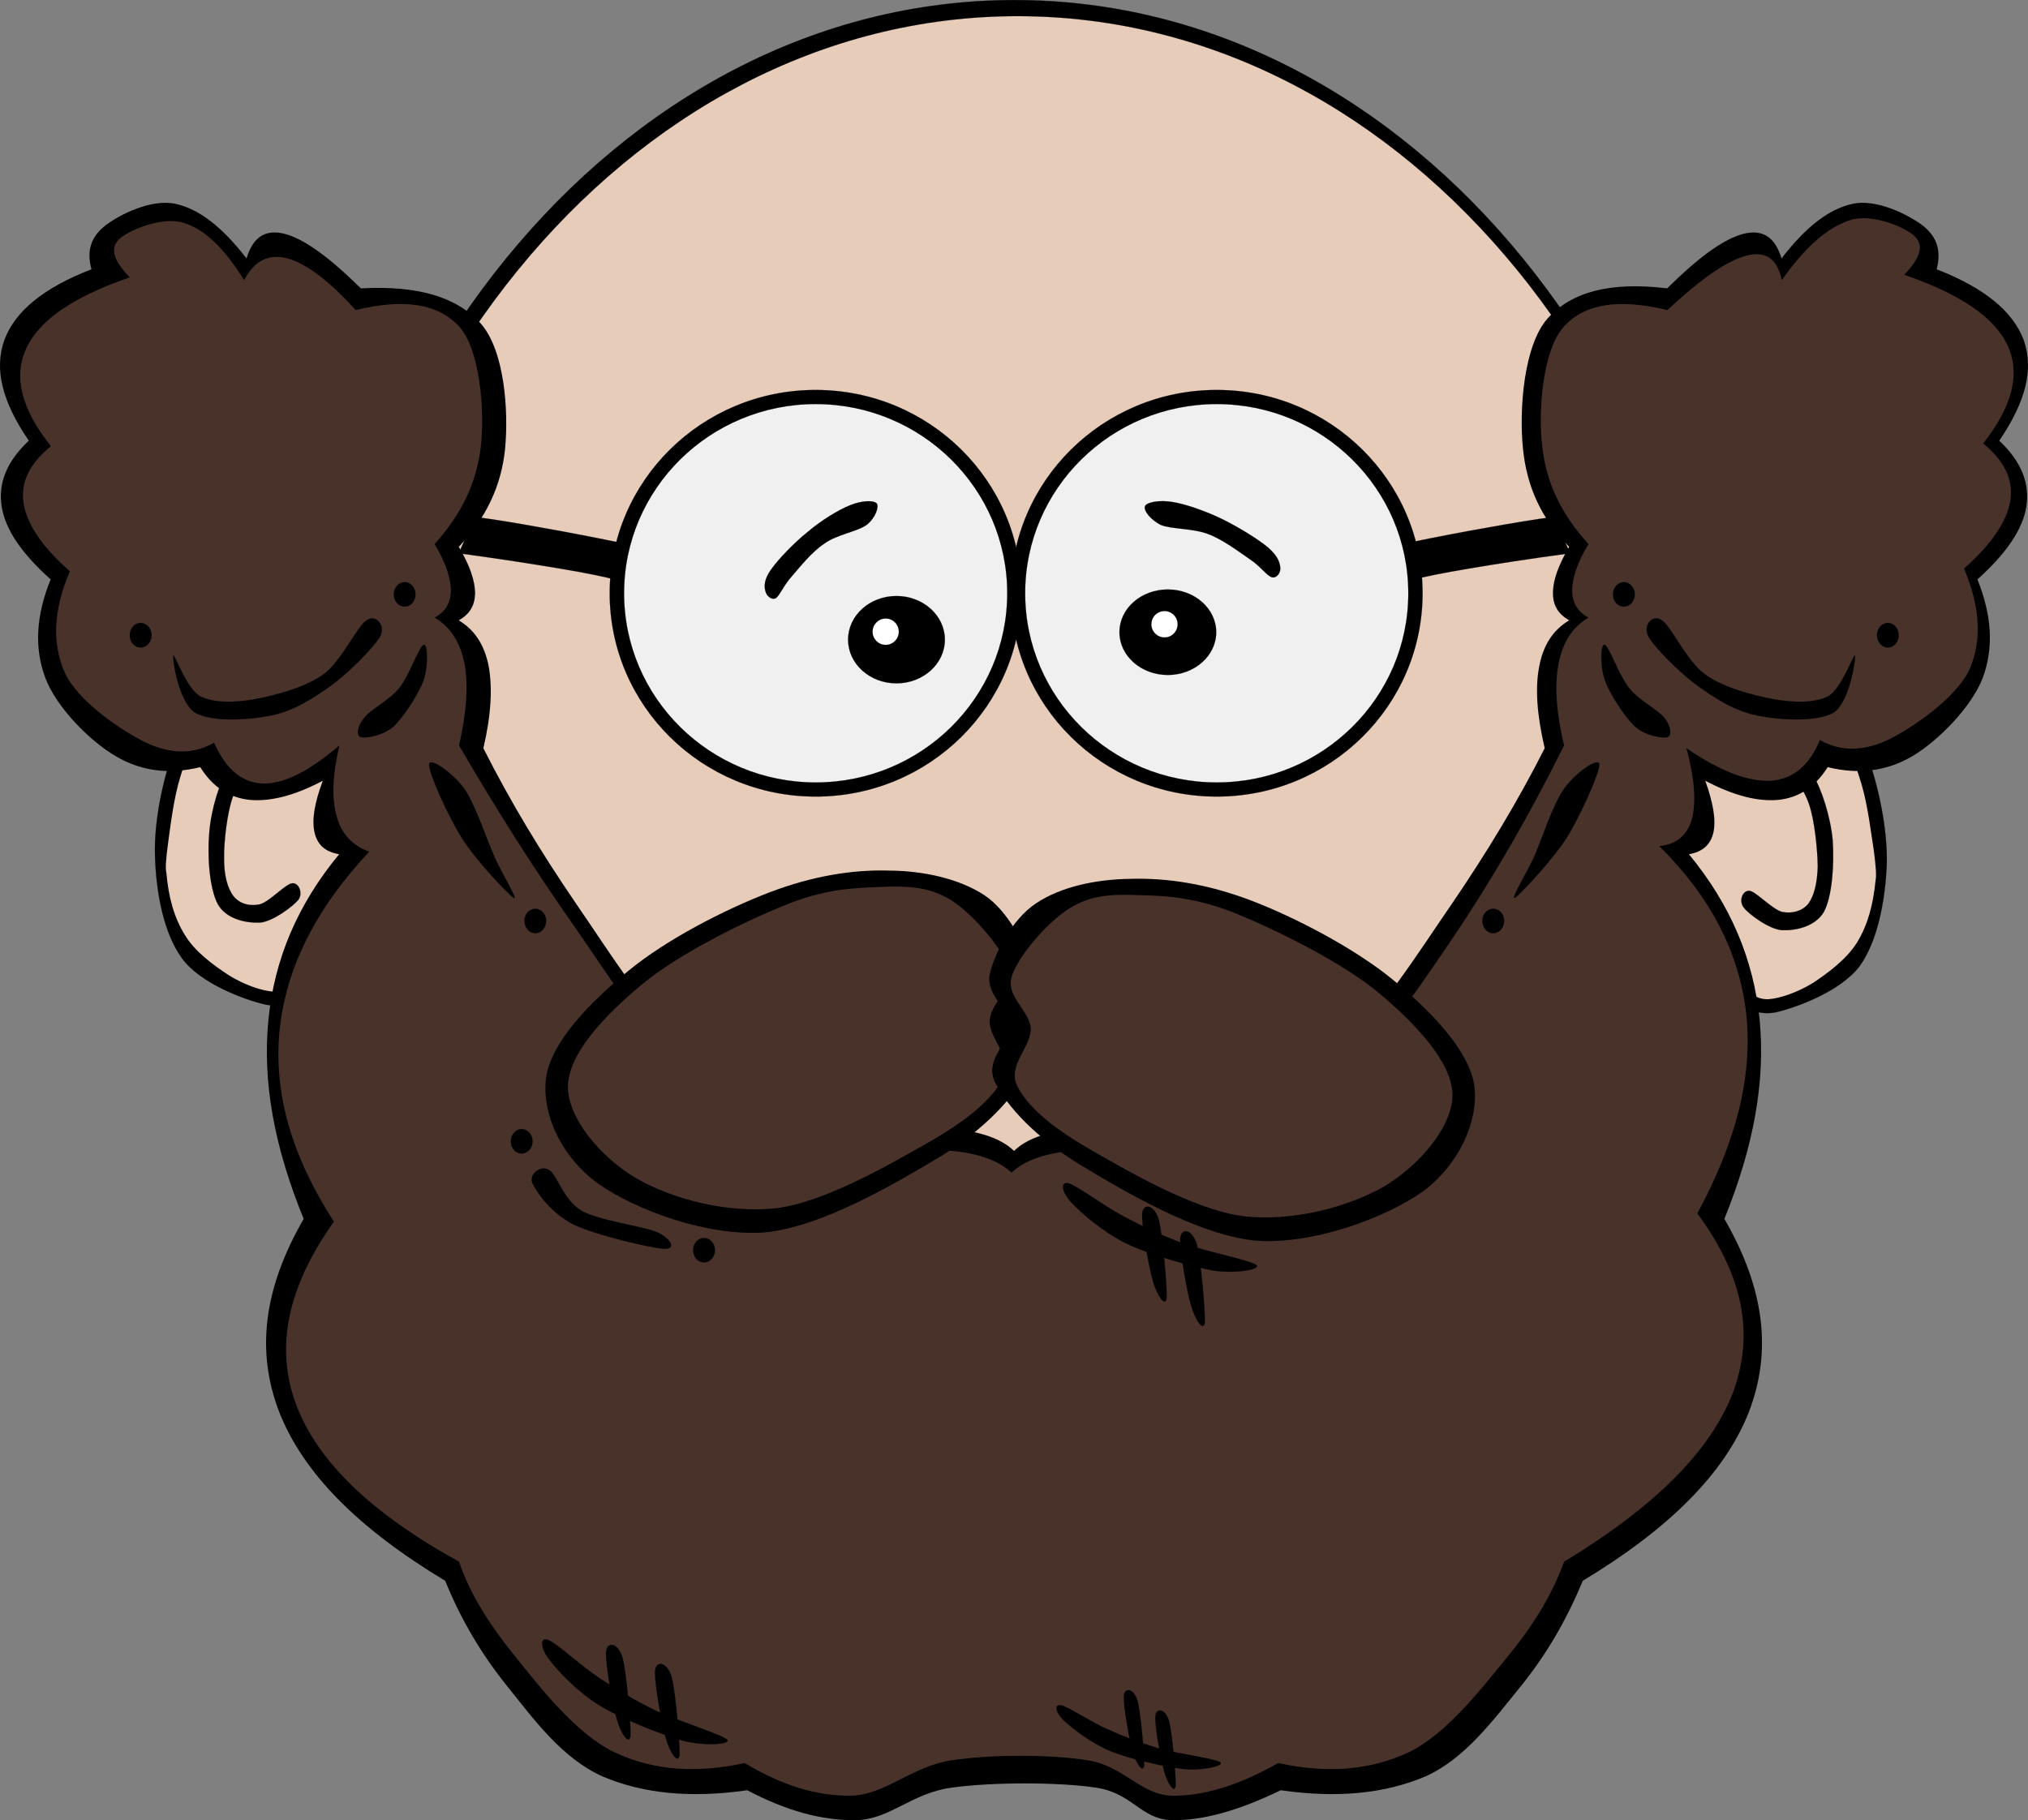 <?xml version="1.0" encoding="UTF-8" standalone="no"?>
<!-- Created with Inkscape (http://www.inkscape.org/) -->
<svg xmlns:svg="http://www.w3.org/2000/svg" xmlns="http://www.w3.org/2000/svg" xmlns:dc="http://purl.org/dc/elements/1.1/" xmlns:cc="http://web.resource.org/cc/" xmlns:rdf="http://www.w3.org/1999/02/22-rdf-syntax-ns#" version="1.0" width="558.291" height="501.177" viewBox="0 0 558.291 501.177" id="Layer_1" xml:space="preserve"><rect x="0" y="0" width="558.291" height="501.177" fill="#808080" stroke="none"/><defs id="defs120"/>




<g id="g5">
	<path d="M 81.336,242.874 C 81.336,376.974 169.968,485.729 279.299,485.729 C 388.596,485.729 477.228,376.973 477.228,242.874 C 477.228,108.774 388.596,0.018 279.299,0.018 C 169.968,0.018 81.336,108.774 81.336,242.874 L 81.336,242.874 z " style="fill-rule:evenodd;stroke:black;stroke-width:0.036;stroke-miterlimit:10" id="path7"/>
	<path d="M 85.548,243.306 C 85.548,375.174 172.668,482.13 280.128,482.13 C 387.588,482.13 474.708,375.174 474.708,243.306 C 474.708,111.402 387.588,4.446 280.128,4.446 C 172.668,4.446 85.548,111.402 85.548,243.306 L 85.548,243.306 z " style="fill:#e8ccba;fill-rule:evenodd;stroke:black;stroke-width:0.036;stroke-miterlimit:10" id="path9"/>
	<path d="M 98.724,199.422 C 97.5,194.562 95.304,191.106 91.992,188.622 C 88.68,186.138 84.216,184.806 78.996,184.77 C 73.632,184.662 65.388,184.482 60.24,188.118 C 54.984,191.718 50.844,198.054 47.964,206.154 C 44.94,214.146 42.348,225.954 42.672,235.746 C 42.96,245.502 44.976,256.878 50.124,263.897 C 55.2,270.809 67.116,275.238 73.236,276.641 C 79.176,277.757 82.776,274.662 85.98,271.097 C 89.148,267.497 91.056,262.205 91.992,255.221 L 91.992,255.221 L 98.724,199.422 L 98.724,199.422 z " style="fill-rule:evenodd;stroke:black;stroke-width:0.036;stroke-miterlimit:10" id="path11"/>
	<path d="M 92.712,259.326 C 92.136,257.49 91.416,256.733 90.552,256.914 C 89.688,257.166 88.644,258.317 87.42,260.514 C 85.98,262.638 84.432,266.922 82.38,269.19 C 80.256,271.278 78.672,273.079 75.396,273.043 C 72.012,272.863 67.008,271.063 62.904,268.471 C 58.764,265.735 53.688,262.099 50.88,257.419 C 47.928,252.667 46.38,247.015 45.804,240.319 L 45.804,240.319 C 45.48,239.095 45.696,236.287 46.308,231.895 C 46.92,227.359 47.856,219.583 49.656,213.859 C 51.42,207.955 53.652,201.583 56.64,197.515 C 59.592,193.447 63.12,190.891 67.224,189.559 C 71.112,188.047 76.764,188.587 80.436,188.839 C 83.964,189.019 86.628,189.667 88.86,190.783 C 90.984,191.863 92.64,193.303 93.684,195.103 C 94.728,196.723 94.368,199.747 95.124,200.863 C 95.808,201.907 96.636,202.195 97.752,201.583 C 98.76,200.863 99.84,199.603 101.136,197.263 L 101.136,197.263 C 98.328,217.926 95.52,238.626 92.712,259.326 L 92.712,259.326 z " style="fill:#e8ccba;fill-rule:evenodd" id="path13"/>
	<path d="M 87.924,211.23 C 87.42,209.718 84.792,207.126 82.38,205.938 C 79.824,204.606 76.188,203.166 72.984,203.994 C 69.636,204.786 65.748,206.694 63.12,210.978 C 60.456,215.262 58.116,222.786 57.612,229.266 C 57.036,235.674 57.648,244.71 59.988,248.994 C 62.292,253.098 67.764,254.178 71.544,254.035 C 75.144,253.747 80.616,249.571 82.128,247.771 C 83.496,245.899 82.236,242.983 80.436,243.199 C 78.6,243.379 74.208,248.275 71.544,248.995 C 68.7,249.607 66.072,248.887 64.344,246.835 C 62.616,244.639 61.68,241.039 61.68,236.467 C 61.608,231.787 62.508,223.831 64.092,219.403 C 65.568,214.939 68.412,211.411 70.824,209.791 C 73.2,208.027 76.044,208.459 78.528,209.287 C 80.904,210.115 83.604,214.147 85.26,214.579 C 86.772,214.794 88.356,212.706 87.924,211.23 L 87.924,211.23 z " style="fill-rule:evenodd;stroke:black;stroke-width:0.036;stroke-miterlimit:10" id="path15"/>
	<path d="M 463.404,201.51 C 464.592,196.686 466.788,193.122 470.135,190.674 C 473.411,188.154 477.732,186.93 483.095,186.858 C 488.423,186.75 496.631,186.57 501.887,190.206 C 507.072,193.806 511.104,200.142 514.127,208.242 C 517.043,216.234 519.635,228.042 519.419,237.834 C 519.023,247.59 517.007,258.966 511.967,265.986 C 506.783,272.897 494.831,277.326 488.892,278.729 C 482.843,279.845 479.244,276.75 476.148,273.185 C 472.944,269.585 471.036,264.293 470.135,257.309 L 470.135,257.309 L 463.404,201.51 L 463.404,201.51 z " style="fill-rule:evenodd;stroke:black;stroke-width:0.036;stroke-miterlimit:10" id="path17"/>
	<path d="M 469.416,261.414 C 469.956,259.578 470.676,258.822 471.576,259.002 C 472.332,259.254 473.376,260.406 474.708,262.602 C 476.112,264.726 477.66,269.01 479.748,271.278 C 481.8,273.367 483.349,275.167 486.732,275.131 C 490.007,274.951 495.047,273.151 499.224,270.559 C 503.255,267.859 508.368,264.116 511.247,259.471 C 514.163,254.683 515.675,249.139 516.323,242.407 L 516.323,242.407 C 516.611,241.183 516.395,238.375 515.819,233.983 C 515.099,229.447 514.163,221.671 512.47,215.947 C 510.67,210.043 508.439,203.671 505.487,199.603 C 502.426,195.535 498.899,192.979 494.903,191.647 C 490.835,190.135 485.255,190.675 481.655,190.927 C 478.019,191.107 475.355,191.755 473.231,192.871 C 470.962,193.951 469.415,195.391 468.443,197.191 C 467.291,198.811 467.687,201.835 467.003,202.951 C 466.247,203.995 465.312,204.283 464.339,203.671 C 463.295,202.951 462.18,201.691 460.991,199.351 L 460.991,199.351 C 463.8,220.014 466.608,240.714 469.416,261.414 L 469.416,261.414 z " style="fill:#e8ccba;fill-rule:evenodd" id="path19"/>
	<path d="M 474.204,213.318 C 474.636,211.806 477.228,209.214 479.748,208.026 C 482.196,206.694 485.868,205.254 489.108,206.082 C 492.383,206.874 496.272,208.782 498.971,213.066 C 501.492,217.35 503.94,224.874 504.516,231.354 C 504.984,237.762 504.408,246.798 502.104,251.082 C 499.656,255.186 494.291,256.266 490.583,256.122 C 486.875,255.834 481.403,251.658 479.999,249.858 C 478.595,247.986 479.747,245.07 481.655,245.286 C 483.383,245.466 487.847,250.363 490.583,251.082 C 493.283,251.622 496.055,250.937 497.783,248.886 C 499.439,246.654 500.267,243.162 500.411,238.554 C 500.339,233.874 499.547,225.918 498.035,221.49 C 496.487,216.918 493.643,213.57 491.303,211.842 C 488.82,210.042 485.976,210.582 483.6,211.374 C 481.116,212.202 478.452,216.234 476.868,216.666 C 475.248,216.882 473.664,214.794 474.204,213.318 L 474.204,213.318 z " style="fill-rule:evenodd;stroke:black;stroke-width:0.036;stroke-miterlimit:10" id="path21"/>
	<path d="M 167.304,428.273 C 163.884,425.538 156.324,416.826 151.572,411.03 C 146.64,405.09 140.304,396.269 138.936,393.462 C 137.676,390.654 140.88,391.302 143.976,394.29 C 147,397.242 152.112,405.414 156.792,411.03 C 161.256,416.429 169.5,424.206 171.264,427.122 C 172.956,429.966 170.616,430.902 167.304,428.273 L 167.304,428.273 z " style="fill-rule:evenodd;stroke:black;stroke-width:0.036;stroke-miterlimit:10" id="path23"/>
	<path d="M 173.964,433.35 C 174.612,434.538 178.284,437.995 179.58,438.462 C 180.768,438.678 181.884,436.41 181.272,435.258 C 180.516,434.034 176.556,431.946 175.368,431.622 C 174.108,431.262 173.172,432.162 173.964,433.35 L 173.964,433.35 z " style="fill-rule:evenodd;stroke:black;stroke-width:0.036;stroke-miterlimit:10" id="path25"/>
	<path d="M 132.528,383.778 C 132.852,385.038 135.516,389.538 136.632,390.185 C 137.712,390.725 139.368,388.817 139.08,387.521 C 138.612,386.082 135.408,383.093 134.328,382.446 C 133.104,381.834 132.132,382.41 132.528,383.778 L 132.528,383.778 z " style="fill-rule:evenodd;stroke:black;stroke-width:0.036;stroke-miterlimit:10" id="path27"/>
	<path d="M 401.269,421.218 C 404.544,418.447 412.248,409.842 417.037,404.01 C 421.753,398.071 428.269,389.25 429.637,386.442 C 430.789,383.634 427.621,384.283 424.598,387.27 C 421.501,390.294 416.354,398.323 411.782,403.974 C 407.21,409.482 398.966,417.078 397.31,420.102 C 395.544,422.981 397.884,423.81 401.269,421.218 L 401.269,421.218 z " style="fill-rule:evenodd;stroke:black;stroke-width:0.036;stroke-miterlimit:10" id="path29"/>
	<path d="M 394.645,426.33 C 393.817,427.518 390.216,430.974 388.993,431.441 C 387.733,431.693 386.581,429.317 387.337,428.202 C 387.985,426.977 391.945,424.889 393.241,424.565 C 394.393,424.313 395.328,425.034 394.645,426.33 L 394.645,426.33 z " style="fill-rule:evenodd;stroke:black;stroke-width:0.036;stroke-miterlimit:10" id="path31"/>
	<path d="M 436.044,376.722 C 435.612,377.982 432.948,382.482 431.94,383.13 C 430.788,383.67 429.06,381.762 429.528,380.466 C 429.96,379.098 433.02,376.074 434.244,375.426 C 435.36,374.742 436.332,375.354 436.044,376.722 L 436.044,376.722 z " style="fill-rule:evenodd;stroke:black;stroke-width:0.036;stroke-miterlimit:10" id="path33"/>
	<path d="M 279.156,316.89 C 275.7,313.578 270.3,311.67 262.668,310.878 C 254.856,310.122 245.532,315.81 233.436,312.39 C 221.232,308.827 203.34,300.51 190.74,289.926 C 178.104,279.126 168.204,262.746 158.52,248.706 C 148.836,234.522 140.448,220.662 133.068,206.01 L 133.068,206.01 C 135.228,196.83 135.588,189.378 134.544,183.51 C 133.392,177.57 130.692,173.466 126.3,170.802 L 126.3,170.802 C 129.36,169.074 130.728,166.698 130.8,163.278 C 130.728,159.822 129.36,155.718 126.3,150.57 L 126.3,150.57 C 133.752,142.722 138,133.902 139.044,123.57 C 140.052,113.094 138.9,96.57 132.384,89.118 C 125.652,81.63 114.816,78.57 99.336,79.398 L 99.336,79.398 C 90.48,70.65 83.676,65.79 78.384,64.386 C 73.092,63.054 69.636,65.214 67.872,71.154 L 67.872,71.154 C 61.248,62.622 54.984,57.618 48.396,56.142 C 41.736,54.63 32.844,59.094 28.92,62.154 C 25.068,65.214 23.772,69.03 25.176,74.142 L 25.176,74.142 C 11.964,79.254 4.152,85.698 1.2,93.618 C -1.644,101.61 0.552,110.574 7.932,121.338 L 7.932,121.338 C 1.92,126.99 -0.528,132.894 0.444,139.338 C 1.416,145.782 5.916,152.334 13.944,159.534 L 13.944,159.534 C 9.912,169.47 9.408,178.326 12.432,186.534 C 15.456,194.67 24.636,203.994 31.908,208.242 C 39.072,212.418 46.668,213.282 55.128,211.23 L 55.128,211.23 C 58.476,216.63 62.976,219.582 68.628,220.23 C 74.28,220.77 80.976,219.15 88.86,214.974 L 88.86,214.974 C 86.556,221.166 85.8,225.738 86.592,229.23 C 87.384,232.614 89.508,234.558 93.36,235.206 L 93.36,235.206 C 81.948,249.03 75.504,264.042 73.884,280.926 C 72.228,297.846 75.468,315.702 83.604,335.61 L 83.604,335.61 C 72.588,354.69 70.392,371.97 76.872,388.818 C 83.496,405.558 98.4,420.714 122.556,435.258 L 122.556,435.258 C 126.84,445.806 132.456,455.418 139.8,464.49 C 147.072,473.561 154.884,484.29 166.008,489.185 C 177.132,493.866 190.092,495.162 205.716,492.929 L 205.716,492.929 C 216.444,498.581 226.164,501.282 235.704,501.173 C 245.1,500.921 250.896,493.721 261.984,492.209 C 273.108,490.661 291.396,490.661 301.692,492.209 C 311.843,493.721 314.004,500.921 322.608,501.173 C 331.175,501.281 340.932,498.581 352.56,492.929 L 352.56,492.929 C 368.148,495.161 381.108,493.866 392.268,489.185 C 403.32,484.289 411.096,473.561 418.512,464.49 C 425.856,455.418 431.364,445.805 435.719,435.258 L 435.719,435.258 C 459.803,420.714 474.816,405.558 481.44,388.818 C 487.919,371.97 485.724,354.69 474.708,335.61 L 474.708,335.61 C 482.772,315.703 486.013,297.846 484.428,280.926 C 482.773,264.042 476.328,249.03 464.952,235.206 L 464.952,235.206 C 468.696,234.558 470.892,232.614 471.684,229.23 C 472.44,225.738 471.648,221.166 469.452,214.974 L 469.452,214.974 C 477.408,219.15 483.96,220.77 489.684,220.23 C 495.335,219.582 499.728,216.63 503.148,211.23 L 503.148,211.23 C 511.536,213.282 519.24,212.418 526.404,208.242 C 533.568,203.994 542.784,194.67 545.88,186.534 C 548.868,178.326 548.364,169.47 544.368,159.534 L 544.368,159.534 C 552.36,152.334 556.86,145.782 557.868,139.338 C 558.804,132.894 556.356,126.99 550.38,121.338 L 550.38,121.338 C 557.725,110.574 559.92,101.61 557.112,93.618 C 554.124,85.698 546.276,79.254 533.135,74.142 L 533.135,74.142 C 534.503,69.03 533.207,65.214 529.392,62.154 C 525.36,59.094 516.503,54.63 509.915,56.142 C 503.291,57.618 497.027,62.622 490.439,71.154 L 490.439,71.154 C 488.639,65.214 485.183,63.054 479.926,64.386 C 474.599,65.79 467.758,70.65 458.975,79.398 L 458.975,79.398 C 443.495,77.526 432.802,80.226 426.071,87.642 C 419.447,95.058 418.151,112.914 419.267,123.57 C 420.311,134.118 424.414,142.938 431.975,150.57 L 431.975,150.57 C 428.951,155.718 427.511,159.822 427.511,163.278 C 427.511,166.698 428.95,169.074 431.975,170.802 L 431.975,170.802 C 427.546,173.466 424.847,177.57 423.731,183.51 C 422.579,189.378 423.083,196.83 425.243,206.01 L 425.243,206.01 C 417.827,220.662 409.439,234.522 399.791,248.706 C 390.107,262.746 380.063,279.126 367.571,289.926 C 354.935,300.51 336.899,308.826 324.839,312.39 C 312.779,315.81 303.239,310.122 295.644,310.878 C 287.977,311.67 282.576,313.578 279.156,316.89 L 279.156,316.89 z " style="fill-rule:evenodd" id="path35"/>
	<path d="M 278.472,322.866 C 275.016,319.662 269.616,317.574 261.984,316.889 C 254.172,316.169 244.848,321.749 232.752,318.366 C 220.548,314.802 202.656,306.486 190.056,295.902 C 177.528,285.101 168.456,269.874 157.836,254.681 C 147.108,239.417 136.848,223.217 126.372,205.253 L 126.372,205.253 C 128.46,196.109 128.964,188.621 127.884,182.789 C 126.732,176.885 124.032,172.637 119.64,170.045 L 119.64,170.045 C 122.7,168.389 124.068,165.941 124.14,162.557 C 124.068,159.137 122.7,154.889 119.64,149.813 L 119.64,149.813 C 126.984,141.677 131.232,132.965 132.384,122.849 C 133.5,112.769 132.096,96.137 126.372,89.873 C 120.468,83.537 111.252,82.169 97.896,85.373 L 97.896,85.373 C 90.516,77.201 84.324,72.593 79.176,71.153 C 74.028,69.785 70.032,71.729 67.188,77.129 L 67.188,77.129 C 61.896,68.526 56.496,63.234 50.7,61.398 C 44.796,59.418 35.292,63.414 32.736,65.898 C 30.216,68.454 31.26,71.766 35.724,76.374 L 35.724,76.374 C 20.28,81.666 10.884,88.074 7.248,95.886 C 3.648,103.662 5.808,112.554 14.016,122.85 L 14.016,122.85 C 8.148,127.638 5.592,132.787 6.492,138.582 C 7.428,144.306 11.496,150.498 19.236,157.302 L 19.236,157.302 C 14.664,168.03 14.304,176.994 17.76,185.022 C 21.216,192.906 33.24,201.114 40.224,204.498 C 47.1,207.702 53.292,207.702 58.944,204.498 L 58.944,204.498 C 62.184,211.842 66.684,215.586 72.444,215.73 C 78.276,215.838 85.08,212.346 93.432,205.254 L 93.432,205.254 C 91.524,213.462 91.272,219.726 92.676,224.73 C 94.008,229.626 96.996,232.83 101.64,234.486 L 101.64,234.486 C 86.628,250.578 78.672,266.778 76.944,283.914 C 75.324,301.014 80.22,318.222 91.92,336.366 L 91.92,336.366 C 79.176,354.33 75.684,370.782 81.444,386.55 C 87.312,402.246 101.964,416.538 126.372,430.002 L 126.372,430.002 C 129.18,438.317 134.22,446.634 141.348,455.49 C 148.476,464.345 158.376,477.269 169.104,482.454 C 179.832,487.494 191.532,488.357 205.032,485.441 L 205.032,485.441 C 215.148,491.561 224.616,494.513 234.264,494.441 C 243.804,494.189 251.004,486.305 261.984,484.685 C 272.928,483.03 289.164,483.03 299.46,484.685 C 309.54,486.305 313.897,494.189 322.681,494.441 C 331.428,494.513 341.113,491.561 351.876,485.441 L 351.876,485.441 C 365.304,488.357 377.112,487.494 387.84,482.454 C 398.532,477.269 408.288,464.346 415.561,455.49 C 422.76,446.634 427.584,438.317 430.573,430.002 L 430.573,430.002 C 455.485,414.918 470.785,399.618 477.013,383.562 C 483.096,367.363 479.893,351.199 467.256,334.098 L 467.256,334.098 C 477.985,314.298 482.485,296.442 480.756,279.414 C 478.884,262.458 471.072,247.122 456.78,232.974 L 456.78,232.974 C 461.532,232.47 464.484,230.022 465.78,225.486 C 466.932,220.878 466.572,214.578 464.268,206.01 L 464.268,206.01 C 473.591,212.418 481.331,215.262 487.488,214.974 C 493.572,214.506 498.072,210.906 500.988,203.742 L 500.988,203.742 C 506.604,206.946 512.796,206.946 519.708,203.742 C 526.584,200.358 538.572,192.15 542.208,184.266 C 545.664,176.238 545.16,167.274 540.696,156.546 L 540.696,156.546 C 548.364,149.742 552.467,143.55 553.44,137.826 C 554.268,132.03 551.82,126.882 545.952,122.094 L 545.952,122.094 C 554.052,111.798 556.248,102.906 552.684,95.13 C 549.012,87.282 539.616,80.982 524.207,75.654 L 524.207,75.654 C 528.635,71.118 529.68,67.662 527.195,65.142 C 524.639,62.586 515.315,58.626 509.231,60.642 C 503.075,62.658 496.882,68.058 490.511,77.13 L 490.511,77.13 C 489.25,71.19 486.046,68.994 480.754,70.398 C 475.391,71.802 468.334,76.698 459.011,85.374 L 459.011,85.374 C 445.691,82.17 436.403,83.538 430.571,89.874 C 424.775,96.138 423.371,112.77 424.559,122.85 C 425.639,132.966 429.886,141.678 437.302,149.814 L 437.302,149.814 C 434.206,154.89 432.838,159.138 432.802,162.558 C 432.838,165.942 434.206,168.39 437.302,170.046 L 437.302,170.046 C 432.874,172.638 430.174,176.886 429.059,182.79 C 427.907,188.622 428.411,196.11 430.571,205.254 L 430.571,205.254 C 420.634,225.27 410.483,242.622 399.827,258.426 C 389.135,274.158 379.451,288.666 366.887,298.89 C 354.035,308.863 336.287,315.306 324.192,318.367 C 311.988,321.247 302.7,316.171 294.96,316.89 C 287.292,317.574 281.893,319.662 278.472,322.866 L 278.472,322.866 z " style="fill:#49322a;fill-rule:evenodd" id="path37"/>
	<path d="M 211.8,245.718 C 199.56,250.398 183.288,258.75 172.848,267.426 C 162.48,275.922 151.788,286.83 150.348,296.658 C 148.98,306.486 154.524,318.582 164.604,325.853 C 174.72,333.017 194.34,340.433 210.288,339.353 C 226.164,337.95 246.792,325.673 258.996,318.366 C 270.984,310.95 278.868,302.345 282.216,295.902 C 285.384,289.458 278.257,285.137 278.472,280.17 C 278.688,275.13 284.88,271.494 283.728,265.95 C 282.36,260.298 277.464,250.794 270.984,246.473 C 264.252,242.081 254.712,239.777 244.74,239.705 C 234.768,239.418 223.788,241.146 211.8,245.718 L 211.8,245.718 z " style="fill-rule:evenodd" id="path39"/>
	<path d="M 215.544,249.462 C 204.42,253.962 186.528,262.817 176.592,271.17 C 166.584,279.486 156.648,289.89 156.36,298.89 C 156.108,307.746 165.36,318.655 175.08,324.378 C 184.872,330.066 200.172,334.242 214.032,332.622 C 227.748,330.786 246.144,319.914 256.728,313.902 C 267.168,307.818 273.54,302.166 276.24,296.658 C 278.796,291.078 272.172,285.929 272.46,280.926 C 272.784,275.886 279.3,272.106 277.716,266.67 C 275.916,261.018 267.852,251.73 261.984,247.95 C 256.008,244.206 250.212,243.882 242.508,244.206 C 234.624,244.494 226.56,244.818 215.544,249.462 L 215.544,249.462 z " style="fill:#49322a;fill-rule:evenodd" id="path41"/>
	<path d="M 344.424,247.95 C 356.592,252.594 372.864,261.09 383.376,269.694 C 393.672,278.226 404.364,289.026 405.876,298.89 C 407.136,308.718 401.592,320.778 391.62,328.122 C 381.396,335.286 361.776,342.702 345.936,341.622 C 329.952,340.218 309.324,327.941 297.228,320.634 C 285.131,313.218 277.248,304.614 274.008,298.17 C 270.768,291.69 277.896,287.406 277.752,282.402 C 277.428,277.362 271.272,273.725 272.496,268.181 C 273.756,262.53 278.652,253.025 285.24,248.705 C 291.864,244.277 301.404,242.081 311.484,241.973 C 321.349,241.722 332.328,243.342 344.424,247.95 L 344.424,247.95 z " style="fill-rule:evenodd" id="path43"/>
	<path d="M 340.681,251.693 C 351.697,256.229 369.588,265.049 379.632,273.437 C 389.532,281.753 399.468,292.158 399.864,301.158 C 400.044,310.05 390.756,320.849 381.144,326.609 C 371.28,332.297 355.98,336.473 342.192,334.853 C 328.368,333.017 309.972,322.145 299.496,316.133 C 289.02,310.049 282.648,304.397 279.984,298.889 C 277.32,293.309 283.944,288.161 283.764,283.158 C 283.331,278.082 276.851,274.41 278.508,268.937 C 280.236,263.286 288.264,253.998 294.24,250.217 C 300.108,246.473 305.904,246.149 313.716,246.473 C 321.492,246.618 329.557,247.194 340.681,251.693 L 340.681,251.693 z " style="fill:#49322a;fill-rule:evenodd" id="path45"/>
	<path d="M 47.712,180.522 C 48.036,179.766 51.276,189.666 55.2,191.754 C 58.944,193.59 64.452,193.518 70.176,192.51 C 75.864,191.43 83.64,189.414 88.932,185.778 C 94.044,182.106 98.184,172.53 100.92,170.802 C 103.512,168.93 106.248,172.314 104.664,175.266 C 102.936,178.182 96.168,185.094 91.164,188.766 C 86.016,192.366 80.976,195.714 74.676,197.01 C 68.196,198.306 58.296,198.846 53.724,196.254 C 49.152,193.302 47.424,181.386 47.712,180.522 L 47.712,180.522 z " style="fill-rule:evenodd;stroke:black;stroke-width:0.036;stroke-miterlimit:10" id="path47"/>
	<path d="M 100.164,197.766 C 101.856,195.426 107.04,192.906 109.884,189.522 C 112.728,185.994 115.356,177.93 116.652,177.534 C 117.768,177.174 117.912,183.33 116.652,187.254 C 115.248,191.034 111.252,197.226 108.408,199.998 C 105.384,202.59 100.812,203.31 99.408,202.986 C 97.968,202.518 98.364,200.034 100.164,197.766 L 100.164,197.766 z " style="fill-rule:evenodd;stroke:black;stroke-width:0.036;stroke-miterlimit:10" id="path49"/>
	<path d="M 118.128,210.51 C 117.984,212.742 123.204,224.478 127.128,230.706 C 130.98,236.898 139.8,246.15 141.384,247.194 C 142.788,247.95 138.396,240.966 136.128,235.962 C 133.86,230.742 130.836,221.634 127.884,217.242 C 124.824,212.994 118.236,208.206 118.128,210.51 L 118.128,210.51 z " style="fill-rule:evenodd;stroke:black;stroke-width:0.036;stroke-miterlimit:10" id="path51"/>
	<path d="M 35.724,174.906 C 35.724,176.778 37.056,178.29 38.712,178.29 C 40.368,178.29 41.736,176.778 41.736,174.906 C 41.736,173.034 40.368,171.522 38.712,171.522 C 37.056,171.522 35.724,173.034 35.724,174.906 L 35.724,174.906 z " style="fill-rule:evenodd;stroke:black;stroke-width:0.036;stroke-miterlimit:10" id="path53"/>
	<path d="M 108.408,163.674 C 108.408,165.546 109.74,167.022 111.396,167.022 C 113.052,167.022 114.384,165.546 114.384,163.674 C 114.384,161.802 113.052,160.29 111.396,160.29 C 109.74,160.29 108.408,161.802 108.408,163.674 L 108.408,163.674 z " style="fill-rule:evenodd;stroke:black;stroke-width:0.036;stroke-miterlimit:10" id="path55"/>
	<path d="M 144.372,253.565 C 144.372,255.437 145.704,256.95 147.36,256.95 C 149.016,256.95 150.348,255.437 150.348,253.565 C 150.348,251.693 149.016,250.217 147.36,250.217 C 145.704,250.218 144.372,251.693 144.372,253.565 L 144.372,253.565 z " style="fill-rule:evenodd;stroke:black;stroke-width:0.036;stroke-miterlimit:10" id="path57"/>
	<path d="M 510.708,180.522 C 510.312,179.766 507.036,189.666 503.22,191.754 C 499.405,193.59 493.861,193.518 488.244,192.51 C 482.592,191.43 474.6,189.414 469.524,185.778 C 464.303,182.106 460.164,172.53 457.536,170.802 C 454.8,168.93 452.208,172.314 453.792,175.266 C 455.412,178.182 462.216,185.094 467.256,188.766 C 472.296,192.366 477.372,195.714 483.744,197.01 C 490.08,198.306 500.088,198.846 504.732,196.254 C 509.232,193.302 510.853,181.386 510.708,180.522 L 510.708,180.522 z " style="fill-rule:evenodd;stroke:black;stroke-width:0.036;stroke-miterlimit:10" id="path59"/>
	<path d="M 458.292,197.766 C 456.42,195.426 451.272,192.906 448.536,189.522 C 445.728,185.994 442.884,177.93 441.804,177.534 C 440.58,177.174 440.437,183.33 441.804,187.254 C 443.136,191.034 447.132,197.226 450.048,199.998 C 452.857,202.59 457.609,203.31 459.013,202.986 C 460.309,202.518 460.021,200.034 458.292,197.766 L 458.292,197.766 z " style="fill-rule:evenodd;stroke:black;stroke-width:0.036;stroke-miterlimit:10" id="path61"/>
	<path d="M 440.292,210.51 C 440.364,212.742 435.145,224.478 431.292,230.706 C 427.296,236.898 418.62,246.15 417.072,247.194 C 415.668,247.95 419.916,240.966 422.328,235.962 C 424.56,230.742 427.44,221.634 430.536,217.242 C 433.488,212.994 440.112,208.206 440.292,210.51 L 440.292,210.51 z " style="fill-rule:evenodd;stroke:black;stroke-width:0.036;stroke-miterlimit:10" id="path63"/>
	<path d="M 522.696,174.906 C 522.696,176.778 521.364,178.29 519.708,178.29 C 518.052,178.29 516.72,176.778 516.72,174.906 C 516.72,173.034 518.052,171.522 519.708,171.522 C 521.364,171.522 522.696,173.034 522.696,174.906 L 522.696,174.906 z " style="fill-rule:evenodd;stroke:black;stroke-width:0.036;stroke-miterlimit:10" id="path65"/>
	<path d="M 450.048,163.674 C 450.048,165.546 448.681,167.022 447.025,167.022 C 445.369,167.022 444.037,165.546 444.037,163.674 C 444.037,161.802 445.369,160.29 447.025,160.29 C 448.681,160.29 450.048,161.802 450.048,163.674 L 450.048,163.674 z " style="fill-rule:evenodd;stroke:black;stroke-width:0.036;stroke-miterlimit:10" id="path67"/>
	<path d="M 414.084,253.565 C 414.084,255.437 412.716,256.95 411.097,256.95 C 409.405,256.95 408.073,255.437 408.073,253.565 C 408.073,251.693 409.405,250.217 411.097,250.217 C 412.716,250.218 414.084,251.693 414.084,253.565 L 414.084,253.565 z " style="fill-rule:evenodd;stroke:black;stroke-width:0.036;stroke-miterlimit:10" id="path69"/>
	<path d="M 146.604,325.854 C 147.792,328.338 151.68,333.991 157.836,337.123 C 163.956,340.11 178.5,343.423 182.568,343.854 C 186.312,344.106 184.836,341.119 181.056,339.354 C 177.24,337.626 165.072,336.15 160.104,333.378 C 155.028,330.354 153.372,323.406 151.104,322.109 C 148.764,320.742 145.452,323.334 146.604,325.854 L 146.604,325.854 z " style="fill-rule:evenodd;stroke:black;stroke-width:0.036;stroke-miterlimit:10" id="path71"/>
	<path d="M 294.96,331.109 C 297.624,333.954 303.313,338.994 309.937,342.341 C 316.453,345.473 327.829,348.713 333.913,349.829 C 339.925,350.765 347.161,349.577 345.901,348.352 C 344.388,346.985 331.861,344.608 325.669,342.34 C 319.441,340.036 314.401,337.588 309.182,334.852 C 303.854,332.008 296.545,326.464 294.205,325.852 C 291.72,325.206 292.296,328.302 294.96,331.109 L 294.96,331.109 z " style="fill-rule:evenodd;stroke:black;stroke-width:0.036;stroke-miterlimit:10" id="path73"/>
	<path d="M 140.628,314.262 C 140.628,316.134 141.96,317.61 143.616,317.61 C 145.272,317.61 146.604,316.134 146.604,314.262 C 146.604,312.39 145.272,310.878 143.616,310.878 C 141.96,310.878 140.628,312.39 140.628,314.262 L 140.628,314.262 z " style="fill-rule:evenodd;stroke:black;stroke-width:0.036;stroke-miterlimit:10" id="path75"/>
	<path d="M 190.812,344.214 C 190.812,346.086 192.144,347.598 193.8,347.598 C 195.456,347.598 196.824,346.086 196.824,344.214 C 196.824,342.378 195.456,340.866 193.8,340.866 C 192.144,340.866 190.812,342.378 190.812,344.214 L 190.812,344.214 z " style="fill-rule:evenodd;stroke:black;stroke-width:0.036;stroke-miterlimit:10" id="path77"/>
	<path d="M 317.424,352.854 C 316.2,348.894 314.185,336.942 314.437,334.098 C 314.796,331.182 317.641,331.686 318.937,335.61 C 320.052,339.535 321.313,354.367 321.168,357.354 C 320.809,360.09 318.54,356.777 317.424,352.854 L 317.424,352.854 z " style="fill-rule:evenodd;stroke:black;stroke-width:0.036;stroke-miterlimit:10" id="path79"/>
	<path d="M 327.937,359.586 C 326.676,355.59 324.697,343.746 324.913,340.866 C 325.273,337.95 328.117,338.49 329.413,342.342 C 330.565,346.266 331.825,361.098 331.682,364.086 C 331.32,366.822 329.052,363.51 327.937,359.586 L 327.937,359.586 z " style="fill-rule:evenodd;stroke:black;stroke-width:0.036;stroke-miterlimit:10" id="path81"/>
	<path d="M 151.14,456.857 C 153.444,459.881 158.7,465.677 164.964,469.53 C 171.12,473.309 182.064,477.593 188.076,479.322 C 193.908,480.798 201.36,480.366 200.172,478.998 C 198.804,477.63 186.456,473.778 180.624,471.042 C 174.72,468.233 169.824,465.174 164.964,462.006 C 159.888,458.658 153.264,452.394 150.924,451.566 C 148.548,450.594 148.764,453.834 151.14,456.857 L 151.14,456.857 z " style="fill-rule:evenodd;stroke:black;stroke-width:0.036;stroke-miterlimit:10" id="path83"/>
	<path d="M 169.824,473.454 C 168.6,469.458 166.584,457.614 166.836,454.733 C 167.196,451.925 170.04,452.25 171.336,456.246 C 172.452,460.098 173.712,474.966 173.568,477.954 C 173.208,480.689 170.94,477.378 169.824,473.454 L 169.824,473.454 z " style="fill-rule:evenodd;stroke:black;stroke-width:0.036;stroke-miterlimit:10" id="path85"/>
	<path d="M 183.324,478.71 C 182.1,474.714 180.084,462.87 180.336,459.99 C 180.696,457.074 183.54,457.614 184.836,461.466 C 185.952,465.39 187.212,480.222 187.068,483.21 C 186.708,485.946 184.44,482.634 183.324,478.71 L 183.324,478.71 z " style="fill-rule:evenodd;stroke:black;stroke-width:0.036;stroke-miterlimit:10" id="path87"/>
	<path d="M 292.98,473.813 C 295.32,476.009 300.288,479.933 305.94,482.273 C 311.52,484.469 320.988,486.557 326.135,487.133 C 331.175,487.565 337.043,486.197 335.963,485.261 C 334.703,484.217 324.119,482.885 318.936,481.409 C 313.751,479.789 309.36,478.169 304.932,476.153 C 300.287,474.136 294.096,469.888 292.043,469.529 C 290.064,469.17 290.604,471.618 292.98,473.813 L 292.98,473.813 z " style="fill-rule:evenodd;stroke:black;stroke-width:0.036;stroke-miterlimit:10" id="path89"/>
	<path d="M 311.844,482.382 C 310.836,479.106 309.181,469.278 309.397,466.903 C 309.577,464.526 312.061,464.886 313.105,468.127 C 314.041,471.295 315.084,483.679 314.977,486.127 C 314.652,488.357 312.816,485.622 311.844,482.382 L 311.844,482.382 z " style="fill-rule:evenodd;stroke:black;stroke-width:0.036;stroke-miterlimit:10" id="path91"/>
	<path d="M 320.557,487.962 C 319.584,484.686 317.785,474.858 318.073,472.482 C 318.253,470.106 320.737,470.466 321.781,473.707 C 322.717,476.875 323.76,489.259 323.653,491.707 C 323.364,493.938 321.456,491.202 320.557,487.962 L 320.557,487.962 z " style="fill-rule:evenodd;stroke:black;stroke-width:0.036;stroke-miterlimit:10" id="path93"/>
	<path d="M 167.844,163.35 C 167.844,194.274 193.224,219.33 224.544,219.33 C 255.828,219.33 281.208,194.274 281.208,163.35 C 281.208,132.426 255.828,107.371 224.544,107.371 C 193.224,107.37 167.844,132.426 167.844,163.35 L 167.844,163.35 z " style="fill-rule:evenodd;stroke:black;stroke-width:0.036;stroke-miterlimit:10" id="path95"/>
	<path d="M 171.804,163.35 C 171.804,192.114 195.42,215.442 224.544,215.442 C 253.668,215.442 277.284,192.114 277.284,163.35 C 277.284,134.586 253.668,111.258 224.544,111.258 C 195.42,111.258 171.804,134.586 171.804,163.35 L 171.804,163.35 z " style="fill:#f0f0f0;fill-rule:evenodd;stroke:black;stroke-width:0.036;stroke-miterlimit:10" id="path97"/>
	<path d="M 278.256,163.35 C 278.256,194.274 303.635,219.33 334.956,219.33 C 366.24,219.33 391.62,194.274 391.62,163.35 C 391.62,132.426 366.24,107.371 334.956,107.371 C 303.636,107.37 278.256,132.426 278.256,163.35 L 278.256,163.35 z " style="fill-rule:evenodd;stroke:black;stroke-width:0.036;stroke-miterlimit:10" id="path99"/>
	<path d="M 282.216,163.35 C 282.216,192.114 305.832,215.442 334.956,215.442 C 364.08,215.442 387.696,192.114 387.696,163.35 C 387.696,134.586 364.08,111.258 334.956,111.258 C 305.832,111.258 282.216,134.586 282.216,163.35 L 282.216,163.35 z " style="fill:#f0f0f0;fill-rule:evenodd;stroke:black;stroke-width:0.036;stroke-miterlimit:10" id="path101"/>
	<path d="M 170.796,149.454 C 162.804,147.798 155.496,146.394 148.872,145.242 C 142.176,144.018 136.164,143.046 130.836,142.326 L 130.836,142.326 L 126.264,152.334 L 126.264,152.334 C 137.64,153.882 146.64,155.286 154.092,156.546 C 161.436,157.77 166.656,158.85 170.148,159.786 L 170.148,159.786 C 170.364,156.366 170.58,152.91 170.796,149.454 L 170.796,149.454 z " style="fill-rule:evenodd;stroke:black;stroke-width:0.036;stroke-miterlimit:10" id="path103"/>
	<path d="M 387.696,149.454 C 395.688,147.798 402.96,146.394 409.656,145.242 C 416.352,144.018 422.219,143.046 427.656,142.326 L 427.656,142.326 L 432.264,152.334 L 432.264,152.334 C 420.887,153.882 411.78,155.286 404.4,156.546 C 397.091,157.77 391.692,158.85 388.343,159.786 L 388.343,159.786 C 388.128,156.366 387.912,152.91 387.696,149.454 L 387.696,149.454 z " style="fill-rule:evenodd;stroke:black;stroke-width:0.036;stroke-miterlimit:10" id="path105"/>
	<path d="M 334.813,174.078 C 334.813,180.557 328.836,185.849 321.493,185.849 C 314.113,185.849 308.173,180.557 308.173,174.078 C 308.173,167.562 314.113,162.306 321.493,162.306 C 328.836,162.306 334.813,167.562 334.813,174.078 L 334.813,174.078 z " style="fill-rule:evenodd;stroke:black;stroke-width:0.036;stroke-miterlimit:10" id="path107"/>
	<path d="M 324.192,171.882 C 324.192,173.898 322.572,175.518 320.591,175.518 C 318.575,175.518 316.955,173.898 316.955,171.882 C 316.955,169.866 318.575,168.246 320.591,168.246 C 322.572,168.246 324.192,169.866 324.192,171.882 L 324.192,171.882 z " style="fill:white;fill-rule:evenodd;stroke:black;stroke-width:0.036;stroke-miterlimit:10" id="path109"/>
	<path d="M 233.472,176.13 C 233.472,182.754 239.412,188.154 246.792,188.154 C 254.136,188.154 260.112,182.754 260.112,176.13 C 260.112,169.47 254.136,164.106 246.792,164.106 C 239.412,164.106 233.472,169.47 233.472,176.13 L 233.472,176.13 z " style="fill-rule:evenodd;stroke:black;stroke-width:0.036;stroke-miterlimit:10" id="path111"/>
	<path d="M 240.204,173.934 C 240.204,175.95 241.824,177.57 243.804,177.57 C 245.82,177.57 247.44,175.95 247.44,173.934 C 247.44,171.918 245.82,170.298 243.804,170.298 C 241.824,170.298 240.204,171.918 240.204,173.934 L 240.204,173.934 z " style="fill:white;fill-rule:evenodd;stroke:black;stroke-width:0.036;stroke-miterlimit:10" id="path113"/>
	<path d="M 349.176,150.822 C 346.368,148.446 340.716,144.99 336.252,142.83 C 331.788,140.67 326.28,138.762 322.788,138.222 C 319.225,137.61 315.732,138.258 315.228,139.338 C 314.688,140.454 316.667,143.118 319.62,144.558 C 322.572,145.746 328.332,145.422 332.58,147.042 C 336.72,148.59 341.076,151.938 344.136,154.026 C 347.052,155.934 348.744,158.598 350.185,158.958 C 351.517,159.246 352.597,157.662 352.453,156.294 C 352.309,154.818 351.769,153.126 349.176,150.822 L 349.176,150.822 z " style="fill-rule:evenodd;stroke:black;stroke-width:0.036;stroke-miterlimit:10" id="path115"/>
	<path d="M 212.304,156.762 C 214.248,153.99 218.676,149.382 222.384,146.43 C 225.876,143.442 230.736,140.418 233.904,139.158 C 237.108,137.826 240.42,137.646 241.356,138.618 C 242.04,139.518 241.032,142.578 238.62,144.486 C 236.136,146.358 230.412,147.15 226.992,149.634 C 223.392,152.01 220.224,156.114 217.92,158.742 C 215.652,161.298 214.716,163.89 213.564,164.718 C 212.268,165.294 210.936,163.962 210.684,162.666 C 210.324,161.262 210.396,159.426 212.304,156.762 L 212.304,156.762 z " style="fill-rule:evenodd;stroke:black;stroke-width:0.036;stroke-miterlimit:10" id="path117"/>
</g>
</svg>
